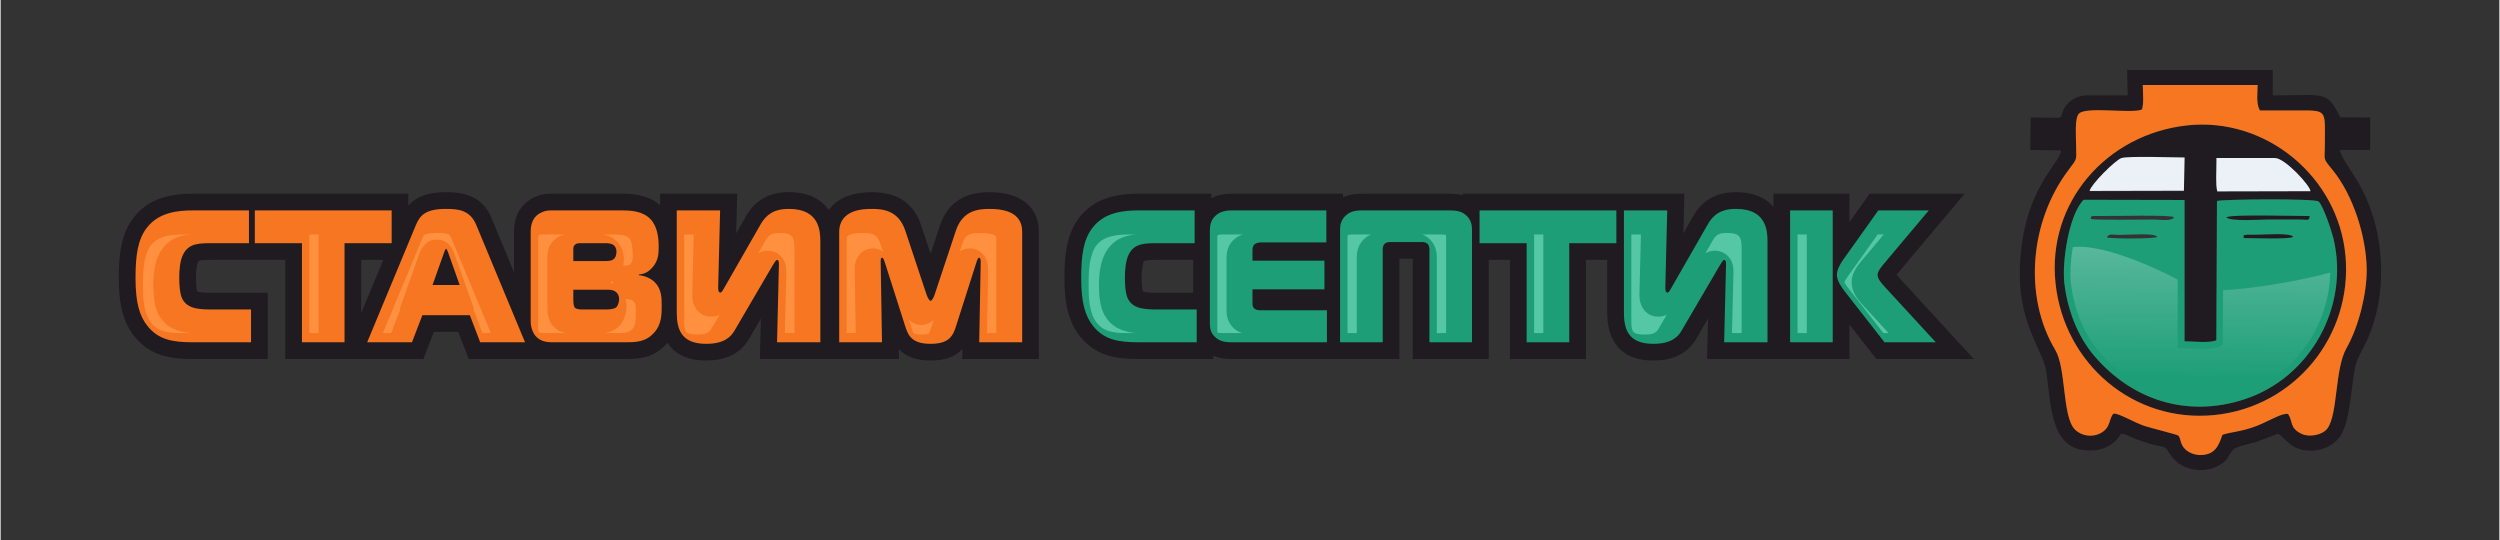 <?xml version="1.0" encoding="UTF-8"?> <!-- Creator: CorelDRAW 2020 (64-Bit) --> <svg xmlns="http://www.w3.org/2000/svg" xmlns:xlink="http://www.w3.org/1999/xlink" xmlns:xodm="http://www.corel.com/coreldraw/odm/2003" xml:space="preserve" width="2213px" height="478px" style="shape-rendering:geometricPrecision; text-rendering:geometricPrecision; image-rendering:optimizeQuality; fill-rule:evenodd; clip-rule:evenodd" viewBox="0 0 482.4 104.25"><rect x="0" y="0" width="482.4" height="104.25" fill="#333333" stroke="none"/> <defs> <style type="text/css"> <![CDATA[ .fil0 {fill:none} .fil1 {fill:#1F1B20} .fil6 {fill:#1F1B20} .fil7 {fill:#1D9E77} .fil4 {fill:#56C7A5} .fil10 {fill:#EBF1F6} .fil9 {fill:#F67622} .fil5 {fill:#FF9040} .fil3 {fill:#1D9E77;fill-rule:nonzero} .fil2 {fill:#F67622;fill-rule:nonzero} .fil8 {fill:url(#id0)} ]]> </style> <linearGradient id="id0" gradientUnits="userSpaceOnUse" x1="427.66" y1="40.51" x2="427.45" y2="73.22"> <stop offset="0" style="stop-opacity:1; stop-color:#69BFA5"></stop> <stop offset="1" style="stop-opacity:1; stop-color:#1D9E77"></stop> </linearGradient> </defs> <g id="Layer_x0020_1">  <rect class="fil0" width="482.4" height="104.25"></rect> <g id="_2468380784432"> <path class="fil1" d="M159.87 40.56c1.69,-2.47 4.93,-3.46 8.28,-3.46 4.62,0 8.03,1.81 9.57,6.43l1.82 5.47 1.81 -5.47c1.55,-4.64 4.98,-6.43 9.61,-6.43 5.02,0 9.48,2.14 9.48,7.7l0 24.51 -14.8 0 0.04 -1.95c-1.41,1.54 -3.39,2.24 -6.14,2.24 -2.76,0 -4.74,-0.7 -6.15,-2.25l0.04 1.96 -26.85 0 0.19 -7.81 -2.29 3.92c-1.81,3.09 -4.8,4.18 -8.27,4.18 -3.62,0 -6.07,-1.24 -7.46,-3.44 -0.09,0.11 -0.19,0.22 -0.29,0.33 -2.33,2.52 -4.87,2.82 -8.08,2.82l-13.32 0c-0.34,0 -0.67,-0.01 -1,-0.03l0.01 0.03 -15.7 0 -2.01 -5.24 -4.73 0 -2 5.24 -26.68 0 0 -19.14 -13.81 0c-0.43,0 -2.57,-0.03 -2.91,0.21 -0.03,0.03 -0.08,0.11 -0.1,0.14 -0.35,0.63 -0.42,2.31 -0.42,3.01 0,0.52 0.02,2.14 0.24,2.72 0.45,0.31 2.79,0.28 3.34,0.28l10.28 0 0 12.78 -14.5 0c-4.47,0 -8.27,-0.68 -11.21,-4.33 -2.61,-3.24 -3.04,-7.28 -3.04,-11.3 0,-4.06 0.3,-8.42 2.91,-11.74 2.86,-3.65 7.06,-4.55 11.45,-4.55l41.53 0 0 2.31c1.73,-1.97 4.2,-2.6 7.29,-2.6 4.01,0 7.13,1.06 8.8,5.08l4.31 10.38 0 -7.83c0,-1.77 0.49,-3.62 1.64,-4.93 1.28,-1.5 3.37,-2.41 5.33,-2.41l13.83 0c2.7,0 5.34,0.41 7.4,2.23l0 -2.23 14.89 0 -0.19 7.66 1.91 -3.34c1.86,-3.24 4.67,-4.61 8.29,-4.61 3.59,0 6.15,1.25 7.66,3.46zm-85.99 9.61l-4.27 0 0 10.27 4.27 -10.27zm283.04 -7.27l3.92 -5.51 18.33 0 -13.17 15.67c0.03,0.03 0.05,0.05 0.07,0.07l14.87 16.18 -18.81 0 -5.21 -6.66 0 6.66 -27.48 0 0.19 -7.81 -2.29 3.92c-1.82,3.09 -4.81,4.18 -8.28,4.18 -6.15,0 -8.9,-3.59 -8.9,-9.34l0 -10.09 -4.1 0 0 19.14 -14.67 0 0 -19.14 -4.11 0 0 19.14 -14.66 0 0 -19.36 -2.58 0 0 19.36 -32.33 0c-1.3,0 -2.48,-0.15 -3.58,-0.64l0 0.64 -14.5 0c-4.47,0 -8.27,-0.68 -11.21,-4.33 -2.6,-3.24 -3.04,-7.28 -3.04,-11.3 0,-4.06 0.3,-8.42 2.91,-11.74 2.87,-3.65 7.06,-4.55 11.45,-4.55l13.99 0 0 0.9c1.18,-0.63 2.52,-0.9 3.91,-0.9l21.52 0 0 0.71c1.28,-0.6 2.66,-0.71 4.24,-0.71l15.93 0c1.07,0 2.05,0.06 2.96,0.29l0 -0.29 42.77 0 -0.19 7.66 1.91 -3.34c1.85,-3.24 4.66,-4.61 8.29,-4.61 3.24,0 5.64,1.02 7.18,2.84l0 -2.55 14.67 0 0 5.51zm-126.69 13.63l0 -6.36 -6.53 0c-0.43,0 -2.57,-0.03 -2.91,0.21 -0.03,0.03 -0.08,0.11 -0.1,0.14 -0.34,0.63 -0.42,2.31 -0.42,3.01 0,0.52 0.02,2.14 0.25,2.72 0.44,0.31 2.79,0.28 3.33,0.28l6.38 0z"></path> <g> <path class="fil2" d="M48.34 66.08l0 -6.33 -7.05 0c-2.73,0 -5.1,0 -6.19,-2 -0.22,-0.43 -0.62,-1.38 -0.62,-4.22 0,-1.23 0.11,-3.31 0.84,-4.58 1.13,-2.04 3.13,-2 5.82,-2l6.8 0 0 -6.33 -10.76 0c-2.88,0 -6.59,0.32 -8.92,3.31 -1.82,2.29 -2.22,5.49 -2.22,9.75 0,4.87 0.8,7.38 2.33,9.28 2.07,2.58 4.73,3.12 8.7,3.12l11.27 0zm18.05 0l0 -19.13 9.1 0 0 -6.33 -26.42 0 0 6.33 9.1 0 0 19.13 8.22 0zm4.37 0l8.65 0 2.01 -5.23 9.16 0 2 5.23 8.66 0 -9.42 -22.66c-1.2,-2.84 -3.38,-3.09 -5.82,-3.09 -3.93,0 -5.02,1.2 -5.82,3.09l-9.42 22.66zm14.91 -17.5c0.07,-0.18 0.22,-0.54 0.33,-0.54 0.11,0 0.25,0.36 0.33,0.54l2.29 6.44 -5.24 0 2.29 -6.44zm16.66 13.47c0,0.98 0.33,2.11 0.95,2.83 1.13,1.28 2.66,1.2 3.78,1.2l13.32 0c2.18,0 4.08,0 5.71,-1.78 1.57,-1.67 1.53,-3.71 1.53,-5.35 0,-1.56 -0.04,-3.2 -1.38,-4.51 -0.66,-0.62 -1.71,-1.2 -3.02,-1.31l0 -0.14c1.05,-0.08 1.82,-0.48 2.54,-1.28 1.17,-1.27 1.28,-2.58 1.28,-3.96 0,-1.68 -0.18,-4 -1.6,-5.46 -1.46,-1.53 -3.71,-1.67 -5.53,-1.67l-13.83 0c-1.09,0 -2.25,0.54 -2.87,1.27 -0.55,0.62 -0.88,1.64 -0.88,2.84l0 17.32zm8.23 -11.65l0 -2.07c0,-0.4 -0.04,-0.76 0.32,-1.09 0.33,-0.29 0.66,-0.29 1.06,-0.29l4.69 0c0.55,0 1.35,0 1.86,0.51 0.22,0.25 0.4,0.62 0.4,1.09 0,0.33 -0.07,0.84 -0.26,1.16 -0.43,0.69 -1.27,0.69 -1.96,0.69l-6.11 0zm0 5.53l6.4 0c0.69,0 1.56,0 2.11,0.73 0.22,0.29 0.33,0.69 0.33,1.09 0,0.51 -0.22,1.2 -0.47,1.49 -0.15,0.19 -0.62,0.51 -2.19,0.51l-4.36 0c-0.4,0 -1.2,0 -1.53,-0.36 -0.18,-0.22 -0.29,-0.65 -0.29,-1.53l0 -1.93zm47.69 10.15l0 -19.46c0,-2.07 -0.21,-6.29 -6.04,-6.29 -1.49,0 -3.89,0.14 -5.49,2.98l-7.02 12.26c-0.33,0.58 -0.51,0.91 -0.73,0.91 -0.44,0 -0.44,-0.55 -0.44,-0.87 0,-0.15 0,-0.26 0,-0.4l0.37 -14.59 -8.37 0 0 19.64c0,3.06 0.66,6.12 5.68,6.12 3.53,0 4.8,-1.39 5.49,-2.59l7.24 -12.37c0.51,-0.83 0.73,-1.23 0.95,-1.23 0.36,0 0.36,0.47 0.36,0.94l-0.36 14.95 8.36 0zm30.13 -15.42c0.22,-0.69 0.36,-0.91 0.51,-0.91 0.14,0 0.32,0.14 0.32,0.84l-0.29 15.49 8.3 0 0 -21.28c0,-1.56 -0.47,-4.47 -6.26,-4.47 -2.18,0 -5.24,0.25 -6.55,4.22l-4.11 12.37c-0.07,0.25 -0.47,1.16 -0.76,1.16 -0.29,0 -0.69,-0.91 -0.77,-1.16l-4.11 -12.37c-1.31,-3.97 -4.36,-4.22 -6.51,-4.22 -1.31,0 -6.26,0 -6.26,4.47l0 21.28 8.26 0 -0.25 -15.49c0,-0.26 -0.04,-0.84 0.29,-0.84 0.18,0 0.36,0.44 0.51,0.91l3.93 12.3c0.58,1.85 1.31,3.42 4.91,3.42 3.6,0 4.33,-1.57 4.91,-3.42l3.93 -12.3z"></path> <path class="fil3" d="M230.91 66.08l0 -6.33 -7.06 0c-2.73,0 -5.09,0 -6.19,-2 -0.21,-0.43 -0.61,-1.38 -0.61,-4.22 0,-1.23 0.11,-3.31 0.83,-4.58 1.13,-2.04 3.13,-2 5.82,-2l6.81 0 0 -6.33 -10.77 0c-2.88,0 -6.59,0.32 -8.91,3.31 -1.82,2.29 -2.22,5.49 -2.22,9.75 0,4.87 0.8,7.38 2.32,9.28 2.08,2.58 4.73,3.12 8.7,3.12l11.28 0zm25.14 0l0 -6.18 -12.45 0c-0.5,0 -1.16,0.04 -1.56,-0.33 -0.18,-0.14 -0.36,-0.43 -0.36,-0.94l0 -2.77 13.89 0 0 -5.53 -13.89 0 0 -1.93c0,-0.32 0,-0.91 0.4,-1.23 0.29,-0.26 0.8,-0.37 1.27,-0.37l12.59 0 0 -6.18 -18.3 0c-0.91,0 -2.15,0.14 -3.09,1.02 -0.95,0.87 -1.1,1.92 -1.1,2.91l0 17.46c0,1.2 0,2.22 1.17,3.2 0.98,0.8 2.04,0.87 3.09,0.87l18.34 0zm18.15 -19.35c0.47,0 0.91,0 1.28,0.36 0.36,0.37 0.36,0.88 0.36,1.31l0 17.68 8.22 0 0 -21.79c0,-0.84 -0.18,-1.78 -0.98,-2.58 -1.06,-1.06 -2.26,-1.09 -3.75,-1.09l-15.93 0c-1.2,0 -2.66,-0.08 -3.82,1.09 -0.8,0.8 -0.99,1.74 -0.99,2.58l0 21.79 8.23 0 0 -17.68c0,-0.47 0,-0.94 0.36,-1.31 0.4,-0.4 0.84,-0.36 1.27,-0.36l5.75 0zm28.63 19.35l0 -19.13 9.1 0 0 -6.33 -26.41 0 0 6.33 9.09 0 0 19.13 8.22 0zm38.28 0l0 -19.46c0,-2.07 -0.22,-6.29 -6.04,-6.29 -1.49,0 -3.89,0.14 -5.49,2.98l-7.03 12.26c-0.32,0.58 -0.51,0.91 -0.72,0.91 -0.44,0 -0.44,-0.55 -0.44,-0.87 0,-0.15 0,-0.26 0,-0.4l0.36 -14.59 -8.36 0 0 19.64c0,3.06 0.65,6.12 5.67,6.12 3.53,0 4.8,-1.39 5.49,-2.59l7.24 -12.37c0.51,-0.83 0.73,-1.23 0.95,-1.23 0.36,0 0.36,0.47 0.36,0.94l-0.36 14.95 8.37 0zm4.36 0l8.23 0 0 -25.46 -8.23 0 0 25.46zm28.13 0l-9.9 -10.76c-0.54,-0.59 -1.34,-1.46 -1.34,-2.3 0,-0.21 0.1,-0.76 1.05,-1.89l8.84 -10.51 -9.75 0 -6.84 9.6c-0.54,0.77 -1.16,1.89 -1.16,2.84 0,1.09 0.87,2.36 1.49,3.16l7.71 9.86 9.9 0z"></path> </g> <g> <path class="fil4" d="M219.17 64.3c-2.48,-0.25 -4.73,-1.04 -6.12,-3.58l-0.02 -0.05 -0.03 -0.05c-0.84,-1.68 -0.96,-3.81 -0.96,-5.66 0,-2.01 0.26,-4.38 1.25,-6.15 1.4,-2.51 3.46,-3.3 5.83,-3.54l-1.17 0c-2.22,0 -4.89,0.18 -6.38,2.08 -1.49,1.9 -1.53,5.47 -1.53,7.76 0,2.3 0.1,5.37 1.62,7.26 1.54,1.91 3.9,1.93 6.18,1.93l1.33 0zm20.5 0c-0.53,-0.17 -1.03,-0.43 -1.51,-0.86 -1,-0.84 -1.49,-2.09 -1.49,-3.38l0 -10.23c0,-1.43 0.4,-2.74 1.55,-3.69 0.47,-0.41 1.02,-0.69 1.61,-0.87l-3.98 0c-0.19,0 -0.75,0.02 -0.91,0.16 0,0.01 0,0.01 -0.01,0.01 -0.04,0.13 -0.04,0.42 -0.04,0.54l0 17.46c0,0.18 -0.01,0.51 0.01,0.73 0.2,0.15 0.82,0.13 1.03,0.13l3.74 0zm37.6 0l1.79 0 0 -18.58c0,-0.07 -0.01,-0.23 -0.04,-0.31 -0.2,-0.19 -1.23,-0.14 -1.47,-0.14l-3.07 0c0.53,0.2 1.02,0.51 1.49,0.98 1.02,1.02 1.3,2.21 1.3,3.58l0 14.47zm-12.68 -19.03l-2.98 0c-0.26,0 -1.34,-0.06 -1.55,0.16 -0.03,0.06 -0.03,0.22 -0.03,0.29l0 18.58 1.78 0 0 -14.47c0,-1.38 0.29,-2.56 1.31,-3.58 0.47,-0.47 0.95,-0.78 1.47,-0.98zm33.24 19.03l0 -19.03 -1.78 0 0 19.03 1.78 0zm38.28 0l0 -16.25c0,-2.28 -0.32,-3.07 -2.83,-3.07 -1.29,0 -2.01,0.17 -2.7,1.36l-1.48 2.59c0.49,-0.33 1.09,-0.53 1.86,-0.53 0.77,0 1.53,0.25 2.14,0.72 1.16,0.89 1.44,2.09 1.44,3.44l0 0.08 -0.29 11.66 1.86 0zm-14.45 -3.55c-0.45,0.24 -0.98,0.38 -1.62,0.38 -2.37,0 -3.65,-1.92 -3.65,-4.09 0,-0.14 0,-0.27 0,-0.4l0 -0.08 0.28 -11.29 -1.85 0 0 16.42c0,2.22 0.08,2.9 2.46,2.9 1.02,0 2.15,-0.04 2.71,-0.99l1.67 -2.85zm25.25 3.55l1.78 0 0 -19.03 -1.78 0 0 19.03zm17.57 0l-4.91 -5.35c-1.19,-1.27 -2.22,-2.66 -2.22,-4.5 0,-1.5 0.88,-2.85 1.81,-3.96l4.39 -5.22 -1.17 0 -5.88 8.25c-0.15,0.2 -0.43,0.64 -0.54,0.95 0.16,0.37 0.58,0.95 0.78,1.2l6.75 8.63 0.99 0z"></path> </g> <g> <path class="fil5" d="M36.6 64.3c-2.47,-0.25 -4.73,-1.04 -6.11,-3.58l-0.03 -0.05 -0.02 -0.05c-0.84,-1.68 -0.96,-3.81 -0.96,-5.66 0,-2.01 0.25,-4.38 1.25,-6.15 1.4,-2.51 3.45,-3.3 5.82,-3.54l-1.16 0c-2.22,0 -4.89,0.18 -6.38,2.08 -1.49,1.9 -1.53,5.47 -1.53,7.76 0,2.3 0.09,5.37 1.61,7.26 1.54,1.91 3.91,1.93 6.19,1.93l1.32 0zm24.79 0l0 -19.03 -1.79 0 0 19.03 1.79 0zm15.79 -4.63l-0.15 0 3.85 -10.79 0.02 -0.06c0.57,-1.42 1.57,-2.57 3.32,-2.57 1.74,0 2.74,1.15 3.31,2.57l0.03 0.06 3.84 10.79 -0.15 0 1.77 4.63 1.62 0 -7.58 -18.22c-0.14,-0.34 -0.32,-0.71 -0.68,-0.86 -0.55,-0.25 -1.57,-0.24 -2.16,-0.24 -0.45,0 -2.17,0.03 -2.51,0.44 -0.14,0.18 -0.26,0.46 -0.34,0.66l-7.57 18.22 1.61 0 1.77 -4.63zm32.01 4.63c-0.95,-0.17 -1.82,-0.55 -2.52,-1.33l-0.04 -0.04 -0.04 -0.05c-0.86,-1.03 -1.04,-2.3 -1.04,-3.59l0 -9.53c0,-1.4 0.31,-2.51 1.4,-3.49 0.63,-0.56 1.27,-0.86 1.99,-1l-4.64 0c-0.11,0 -0.32,0.07 -0.42,0.15 -0.09,0.19 -0.11,0.56 -0.11,0.74l0 17.32c0,0.2 0.07,0.59 0.14,0.7 0,0.01 0.01,0.02 0.02,0.02 0.18,0.12 1.14,0.1 1.35,0.1l3.91 0zm7.35 0l2.06 0c1.13,0 2.51,0.15 3.35,-0.76 0.75,-0.8 0.67,-2.13 0.67,-3.16 0,-0.58 0.07,-1.74 -0.4,-2.19 -0.26,-0.25 -0.71,-0.39 -1.05,-0.42l-0.54 -0.04c0.14,0.47 0.2,0.96 0.2,1.45 0,1.21 -0.44,2.63 -1.22,3.56 -0.78,0.94 -1.9,1.38 -3.07,1.56zm1.67 -9.55l0 -0.5c-0.16,0.11 -0.33,0.2 -0.51,0.28 0.18,0.07 0.35,0.14 0.51,0.22zm1.97 -3.47l1.03 -0.07c0.21,-0.02 0.24,-0.07 0.39,-0.24 0.47,-0.51 0.43,-1.13 0.43,-1.79 0,-0.85 -0.07,-2.57 -0.69,-3.23 -0.65,-0.67 -2.37,-0.68 -3.22,-0.68l-1.83 0c0.99,0.16 1.9,0.55 2.69,1.34l0.09 0.09 0.08 0.09c0.76,0.89 1.17,2.01 1.17,3.19 0,0.42 -0.04,0.86 -0.14,1.3zm33.07 13.02l0 -16.25c0,-2.28 -0.32,-3.07 -2.82,-3.07 -1.29,0 -2.02,0.16 -2.7,1.36l-1.49 2.59c0.5,-0.33 1.1,-0.53 1.86,-0.53 0.78,0 1.53,0.25 2.15,0.72 1.15,0.89 1.43,2.09 1.43,3.44l0 0.08 -0.28 11.66 1.85 0zm-14.44 -3.55c-0.45,0.24 -0.98,0.38 -1.62,0.38 -2.37,0 -3.66,-1.92 -3.66,-4.09 0,-0.14 0,-0.27 0,-0.4l0 -0.08 0.28 -11.29 -1.84 0 0 16.42c0,2.22 0.07,2.9 2.45,2.9 1.02,0 2.16,-0.04 2.72,-0.99l1.67 -2.85zm41.31 1.01c-0.63,0.59 -1.42,0.97 -2.37,0.97 -0.94,0 -1.74,-0.38 -2.37,-0.97l0.53 1.65c0.06,0.19 0.26,0.82 0.39,0.97 0.25,0.18 1.18,0.21 1.45,0.21 0.28,0 1.21,-0.03 1.45,-0.21 0.14,-0.15 0.34,-0.78 0.4,-0.97l0.52 -1.65zm-9.77 -13.19l-0.53 -1.58c-0.62,-1.87 -1.65,-2.01 -3.45,-2.01 -0.79,0 -1.7,0.03 -2.43,0.33 -0.52,0.2 -0.61,0.35 -0.61,0.92l0 18.07 1.76 0 -0.2 -12.28c0,-0.21 0,-0.41 0.02,-0.61 0.14,-1.9 1.51,-3.45 3.49,-3.45 0.79,0 1.43,0.23 1.95,0.61zm14.81 -0.01c0.52,-0.38 1.15,-0.6 1.94,-0.6 2.32,0 3.55,1.96 3.55,4.06l0 0.06 -0.23 12.22 1.8 0 0 -18.07c0,-0.15 -0.01,-0.53 -0.12,-0.65 -0.47,-0.52 -2.32,-0.6 -2.92,-0.6 -1.82,0 -2.87,0.13 -3.5,2.01l-0.52 1.57z"></path> </g> <path class="fil6" d="M441.62 79.93c-1.09,-0.29 -3.74,1.38 -5.95,2.25 -2.97,1.18 -5.1,1.19 -6.74,1.77 -0.74,2.15 -1.43,3.84 -4.17,3.9 -1.03,0.02 -2.21,-0.37 -2.97,-1.08 -1.02,-0.96 -0.82,-1.88 -1.34,-2.66 -0.3,-0.24 -5.57,-1.53 -6.64,-1.9 -2.13,-0.75 -5.34,-2.69 -5.95,-2.31 -0.91,1.06 -0.45,2.7 -2.51,3.76 -1.58,0.82 -3.71,0.52 -4.95,-0.8 -2.4,-2.54 -1.62,-11.77 -3.74,-15.3 -6.16,-10.29 -4.94,-24.85 2.59,-34.78 1.85,-2.45 1.42,-1.74 1.43,-4.95 0,-1.31 -0.31,-4.96 0.53,-5.87 1.35,-1.48 10.18,0.04 12.19,-0.82 0.4,-1.13 0.16,-3.44 0.16,-4.73l22.17 0c0,1.6 -0.34,3.54 0.44,4.92 2.09,0 4.18,0 6.27,0 6.93,0 6.27,-0.5 6.27,6.5 0,3.28 -0.49,2.56 1.5,4.99 4,4.9 6.51,12.9 6.58,19.18 0.05,4.59 -1.53,11.04 -3.88,15.17 -2.32,4.08 -1.65,12.78 -3.71,15.55 -0.96,1.3 -3.5,1.72 -4.91,1.07 -2.44,-1.13 -1.69,-2.38 -2.67,-3.86zm-30.97 -61.51l-7.84 0c-1.22,0 -2.53,0.46 -3.42,1.28 -0.85,0.8 -1.04,1.14 -1.39,2.19 -0.4,1.18 0.42,0.78 -6.09,0.8l-0.07 6.26 5.93 0.08c0.09,2.42 -7.95,7.65 -7.95,24.12 0,9.58 4.59,14.78 5.12,18.61 0.98,7.08 0.84,15.48 8.77,15.21 1.53,-0.06 3.09,-0.55 4.27,-1.56 1.75,-1.5 0.63,-2.32 3.42,-1 1.09,0.51 3.17,1.19 4.34,1.46 3.29,0.78 1.74,0.22 3.57,2.48 1.99,2.46 5.96,3.08 8.71,1.63 2.16,-1.14 1.74,-1.67 2.94,-3.11 0.58,-0.69 3.4,-1.21 4.49,-1.55 0.59,-0.18 4.08,-1.57 4.15,-1.57 0.53,0.01 2.02,1.94 3.25,2.56 2.83,1.42 6.75,0.65 8.7,-1.91 2.32,-3.05 2.23,-11.56 3.31,-14.61 0.39,-1.1 1.43,-2.86 1.98,-4.06 4.02,-8.9 3.54,-20.33 -0.88,-29.03 -1.6,-3.17 -4.12,-6.12 -4.34,-7.75l5.83 0 0 -6.27 -5.78 -0.03c-2.57,-5.26 -2.88,-4.23 -13.03,-4.23l0 -4.92 -28.1 0 0.11 4.92z"></path> <path class="fil6" d="M427.88 38.8c1.07,-0.35 18.93,-0.51 19.62,0.1 0.9,0.79 2.57,5.85 2.88,7.18 3.12,13.22 -4.52,26.83 -17.13,30.99 -10.95,3.61 -21.64,0.3 -29.03,-8.33 -3.34,-3.91 -5.23,-9.07 -5.81,-14.13 -0.46,-4.03 0.86,-13.15 3.73,-16.04l19.48 0.04 0 27.28c1.55,0 4.87,0.39 6.14,-0.2l0.12 -26.89zm-0.1 -8.29l11.31 0c1.92,0 6.84,5.37 6.84,6.4l-17.99 0.04c-0.35,-1.25 -0.15,-3.9 -0.16,-5.54l0 -0.9zm-24.49 6.46c0.29,-1.28 4.85,-5.85 6.13,-6.33 1.15,-0.44 10.19,-0.13 12.21,-0.13l-0.13 6.42 -18.21 0.04zm18.8 -12.76c-15.44,1.7 -27.08,14.8 -25.37,30.54 1.67,15.44 15.01,26.93 30.64,25.38 15.5,-1.54 26.73,-15.25 25.33,-30.76 -1.38,-15.24 -15.35,-26.83 -30.6,-25.16z"></path> <path class="fil6" d="M429.7 41.93c0.48,0.89 6.83,0.45 8.04,0.45l6.51 0.01c1.22,0.02 1.39,0.28 1.55,-0.68 -2.27,0 -15.1,-0.38 -16.1,0.22z"></path> <path class="fil6" d="M432.99 45.96c1.59,0 8.75,0.3 9.63,-0.22 -0.5,-0.88 -5.58,-0.42 -7.57,-0.43 -0.23,0 -1.22,-0.02 -1.36,0 -1.03,0.16 -0.51,-0.15 -0.7,0.65z"></path> <path class="fil7" d="M442.62 45.74c-0.88,0.52 -8.04,0.22 -9.63,0.22 0.19,-0.8 -0.33,-0.49 0.7,-0.65 0.14,-0.02 1.13,0 1.36,0 1.99,0.01 7.07,-0.45 7.57,0.43zm-26.25 0c-0.58,0.38 -8.83,0.39 -9.74,0.09 0.35,-0.82 1.24,-0.48 2.23,-0.48 2.04,0.02 6.97,-0.45 7.51,0.39zm13.33 -3.81c1,-0.6 13.83,-0.22 16.1,-0.22 -0.16,0.96 -0.33,0.7 -1.55,0.68l-6.51 -0.01c-1.21,0 -7.56,0.44 -8.04,-0.45zm-26.22 0.34c0.36,-0.45 -0.57,-0.62 1.79,-0.57 2.6,0.05 13.51,-0.28 14.33,0.23 -0.49,0.86 -2.79,0.45 -3.8,0.45 -2.25,0 -11.34,0.15 -12.32,-0.11zm24.4 -3.47l-0.12 26.89c-1.27,0.59 -4.59,0.2 -6.14,0.2l0 -27.28 -19.48 -0.04c-2.87,2.89 -4.19,12.01 -3.73,16.04 0.58,5.06 2.47,10.22 5.81,14.13 7.39,8.63 18.08,11.94 29.03,8.33 12.61,-4.16 20.25,-17.77 17.13,-30.99 -0.31,-1.33 -1.98,-6.39 -2.88,-7.18 -0.69,-0.61 -18.55,-0.45 -19.62,-0.1z"></path> <path class="fil8" d="M429.06 56.03l-0.05 10.55 -0.74 0.35c-1.66,0.76 -4.81,0.31 -6.68,0.31l-1.29 0 0 -13.25c-5.16,-2.78 -15.14,-7.01 -20.26,-6.27 -0.43,2.64 -0.56,5.24 -0.38,6.81 0.55,4.8 2.34,9.72 5.51,13.43 7.07,8.26 17.25,11.37 27.64,7.94 4.82,-1.59 8.98,-4.67 11.99,-8.75 3.11,-4.23 4.84,-9.34 4.95,-14.53 -5.82,1.6 -14.64,3.1 -20.69,3.41z"></path> <path class="fil9" d="M422.09 24.21c15.25,-1.67 29.22,9.92 30.6,25.16 1.4,15.51 -9.83,29.22 -25.33,30.76 -15.63,1.55 -28.97,-9.94 -30.64,-25.38 -1.71,-15.74 9.93,-28.84 25.37,-30.54zm19.53 55.72c0.98,1.48 0.23,2.73 2.67,3.86 1.41,0.65 3.95,0.23 4.91,-1.07 2.06,-2.77 1.39,-11.47 3.71,-15.55 2.35,-4.13 3.93,-10.58 3.88,-15.17 -0.07,-6.28 -2.58,-14.28 -6.58,-19.18 -1.99,-2.43 -1.5,-1.71 -1.5,-4.99 0,-7 0.66,-6.5 -6.27,-6.5 -2.09,0 -4.18,0 -6.27,0 -0.78,-1.38 -0.44,-3.32 -0.44,-4.92l-22.17 0c0,1.29 0.24,3.6 -0.16,4.73 -2.01,0.86 -10.84,-0.66 -12.19,0.82 -0.84,0.91 -0.53,4.56 -0.53,5.87 -0.01,3.21 0.42,2.5 -1.43,4.95 -7.53,9.93 -8.75,24.49 -2.59,34.78 2.12,3.53 1.34,12.76 3.74,15.3 1.24,1.32 3.37,1.62 4.95,0.8 2.06,-1.06 1.6,-2.7 2.51,-3.76 0.61,-0.38 3.82,1.56 5.95,2.31 1.07,0.37 6.34,1.66 6.64,1.9 0.52,0.78 0.32,1.7 1.34,2.66 0.76,0.71 1.94,1.1 2.97,1.08 2.74,-0.06 3.43,-1.75 4.17,-3.9 1.64,-0.58 3.77,-0.59 6.74,-1.77 2.21,-0.87 4.86,-2.54 5.95,-2.25z"></path> <path class="fil10" d="M403.29 36.86l18.21 -0.04 0.13 -6.42c-2.02,0 -11.06,-0.31 -12.21,0.12 -1.28,0.49 -5.84,5.05 -6.13,6.34z"></path> <path class="fil10" d="M427.78 31.41c0.01,1.64 -0.19,4.29 0.16,5.54l17.99 -0.04c0,-1.03 -4.92,-6.4 -6.84,-6.4l-11.31 0 0 0.9z"></path> </g> </g> </svg> 
